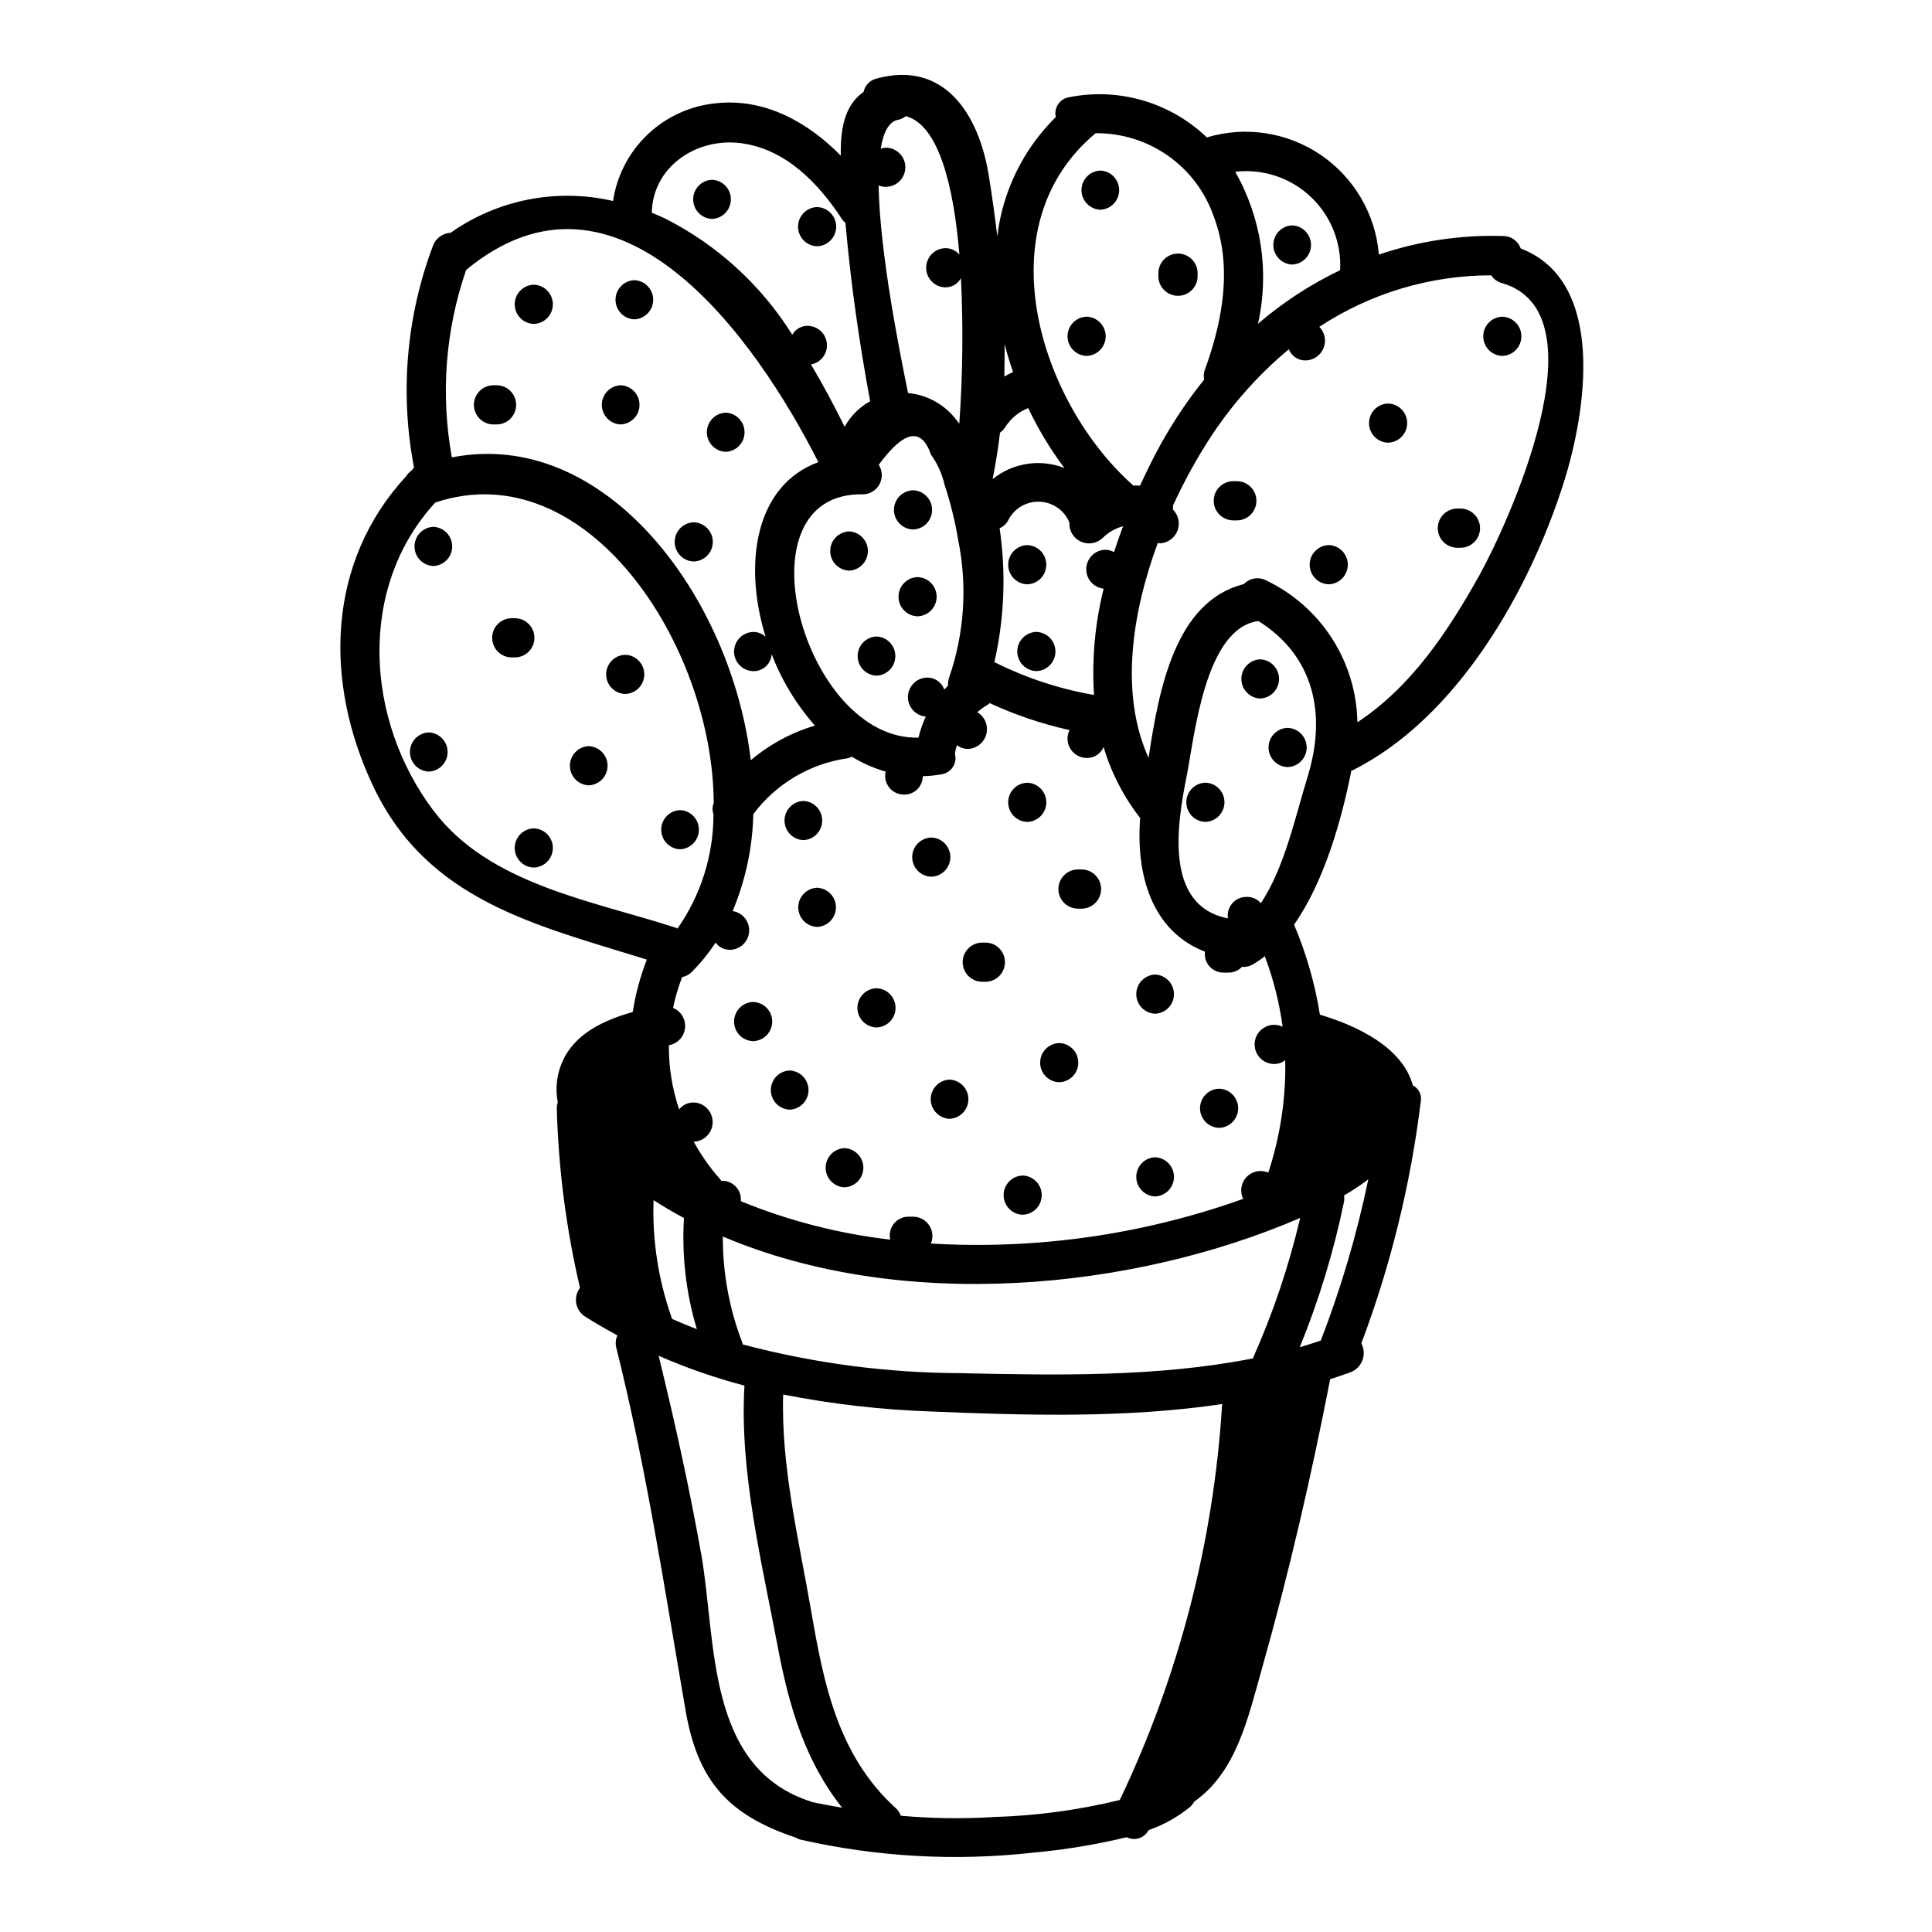<?xml version="1.0" encoding="UTF-8"?>
<!-- Uploaded to: SVG Repo, www.svgrepo.com, Generator: SVG Repo Mixer Tools -->
<svg fill="#000000" width="800px" height="800px" version="1.1" viewBox="144 144 512 512" xmlns="http://www.w3.org/2000/svg">
 <g>
  <path d="m315.42 398.3c-1.75 4.477-3.004 9.133-3.731 13.883-7.66 2.199-15.406 5.668-18.727 13.336h-0.004c-1.43 3.336-1.832 7.023-1.152 10.59-0.156 0.469-0.242 0.957-0.258 1.449 0.43 16.082 2.492 32.074 6.156 47.738-0.891 1.16-1.254 2.641-1.004 4.082 0.254 1.441 1.102 2.711 2.332 3.5 2.816 1.824 5.695 3.441 8.586 5.023-0.465 1.012-0.57 2.148-0.301 3.227 7.988 31.91 12.789 63.918 18.387 96.266 3.266 18.895 11.574 27.691 29.172 33.582v0.004c0.367 0.227 0.766 0.406 1.184 0.527 20.176 4.586 40.98 5.766 61.547 3.484 8.418-0.762 16.766-2.137 24.984-4.109 2.109 1.074 4.691 0.242 5.773-1.863 4.004-1.398 7.734-3.484 11.023-6.164 0.438-0.395 0.797-0.867 1.07-1.391 11.207-7.871 14.23-22.043 17.973-35.273 7.152-25.305 13.059-50.895 18.082-76.695 1.797-0.582 3.594-1.18 5.371-1.828 1.465-0.555 2.617-1.711 3.172-3.176 0.551-1.465 0.449-3.098-0.285-4.481 7.777-20.664 13.062-42.18 15.746-64.098 0.34-1.734-0.523-3.484-2.106-4.273-2.68-10.066-14.797-15.836-24.621-18.742-1.309-8.203-3.609-16.211-6.848-23.859 8.074-11.512 12.652-28.023 15.188-40.84 0.145-0.059 0.281-0.043 0.426-0.113 27.719-13.906 46.84-47.684 55.859-76.219 5.871-18.559 11.453-53.23-11.414-62.031v0.004c-0.68-1.969-2.535-3.289-4.617-3.289-11.191-0.352-22.359 1.312-32.965 4.918-0.879-10.672-6.535-20.375-15.387-26.406-8.848-6.027-19.949-7.734-30.203-4.644-9.68-9.281-23.27-13.262-36.426-10.672-1.203 0.172-2.277 0.84-2.965 1.84-0.684 1.004-0.918 2.246-0.641 3.43-8.609 8.477-14.078 19.629-15.508 31.625-0.652-5.512-1.41-10.98-2.281-16.309-2.621-15.949-11.664-30.426-29.719-25.512-1.734 0.418-3.074 1.797-3.441 3.543-5.164 3.644-6.137 10.016-6.031 16.879-8.805-8.926-20.176-15.301-33.148-13.871-6.769 0.672-13.121 3.586-18.051 8.277-4.93 4.688-8.152 10.891-9.16 17.617-14.891-3.457-30.551-0.391-43.039 8.422-2.121 0.105-3.973 1.477-4.691 3.477-7.066 18.758-8.793 39.105-5 58.785-0.254 0.25-0.477 0.523-0.723 0.789-0.539 0.387-0.992 0.879-1.344 1.441-21.039 22.758-21.922 54.402-8.766 82.168 14.41 30.402 42.996 36.742 72.523 45.953zm9.84 68.488c-0.609 9.938 0.543 19.906 3.406 29.445-2.219-0.855-4.43-1.758-6.617-2.731-0.027-0.094 0-0.172-0.039-0.273-3.543-9.996-5.176-20.566-4.812-31.164 2.621 1.664 5.301 3.273 8.055 4.719zm33.93 154.78c-0.066-0.023-0.102-0.074-0.176-0.098-28.031-8.887-25.109-42.629-29.184-65.605-3.148-17.664-7.012-35.156-11.289-52.574h-0.004c7.367 3.223 14.977 5.867 22.754 7.906-1.363 22.828 4.625 46.945 8.801 69.133 3.004 15.973 7.344 30.516 17.09 42.73-2.672-0.477-5.332-0.922-8-1.5zm108.67-105.15c-2.262 36.277-11.461 71.789-27.102 104.6-10.879 2.66-22.004 4.168-33.195 4.5-8.273 0.527-16.578 0.414-24.836-0.332-0.273-0.777-0.734-1.469-1.344-2.016-15.352-13.984-19.074-32.891-22.434-52.348-3.231-18.707-8.004-38.18-7.398-57.254l-0.004-0.004c12.824 2.519 25.828 4.016 38.887 4.484 25.375 1.059 51.957 1.84 77.539-1.969-0.035 0.121-0.105 0.211-0.113 0.34zm32.336-55.617c2.227-1.285 4.371-2.707 6.418-4.262-3.019 14.562-7.234 28.852-12.594 42.723-1.855 0.602-3.699 1.238-5.574 1.762 5.086-12.457 9.012-25.355 11.727-38.531 0.098-0.559 0.105-1.129 0.023-1.691zm-11.637 5.969c-3 12.773-7.199 25.238-12.547 37.223-25.242 4.969-51.668 4.481-77.27 3.914v-0.004c-19.559-0.047-39.035-2.609-57.941-7.621-0.047-0.156 0-0.289-0.074-0.449-3.457-8.98-5.211-18.523-5.172-28.145 47.496 20.184 108.57 14.262 153-4.918zm1.887-116.62c-2.957 9.391-5.945 23.762-12.312 33.195-0.945-1.094-2.336-1.703-3.777-1.652-1.453-0.02-2.84 0.602-3.793 1.695-0.949 1.098-1.371 2.559-1.145 3.992-17.219-3.383-13.363-25.516-10.914-37.867 2.066-10.41 4.824-39.094 18.992-40.934 14.758 9.262 18.219 24.789 12.934 41.57zm48.754-133.19c0.633 0.996 1.617 1.723 2.754 2.035 27.738 7.894 1.059 64.945-5.902 77.453-8.363 15-18.047 29.539-32.328 38.965v0.004c-0.133-7.879-2.453-15.562-6.707-22.191-4.25-6.633-10.262-11.949-17.363-15.359-1.992-1.094-4.473-0.711-6.043 0.934-18.105 4.527-22.488 27.707-25.227 46.051-7.633-16.848-4.492-38.18 2.441-56.961 0.188 0 0.324 0.102 0.523 0.102 2.094-0.074 3.941-1.391 4.695-3.344 0.758-1.949 0.277-4.168-1.219-5.633 0.043-0.336 0.051-0.68 0.031-1.023 2.398-5.25 5.117-10.352 8.141-15.27 6.035-9.898 13.656-18.734 22.555-26.168 0.723 1.852 2.539 3.043 4.523 2.969 2.078-0.07 3.918-1.363 4.688-3.293 0.773-1.93 0.332-4.133-1.125-5.617 13.527-8.902 29.367-13.648 45.562-13.652zm-40.051-1.355c-7.848 3.754-15.164 8.527-21.762 14.195 3.059-13.711 0.906-28.066-6.035-40.277 7.297-0.855 14.598 1.555 19.957 6.582s8.227 12.16 7.84 19.5zm-64.793-36.301c6.84-0.066 13.531 2.008 19.133 5.934 5.602 3.922 9.832 9.504 12.105 15.957 5.117 13.383 2.434 27.816-2.297 40.824h-0.004c-0.309 0.824-0.371 1.719-0.184 2.582-5 6.223-9.375 12.926-13.055 20.012-1.359 2.613-2.66 5.332-3.938 8.094-0.594-0.035-1.18-0.051-1.777-0.039-24.758-21.895-39.637-68.672-9.984-93.363zm2.121 120.7c-2.301 9.199-3.16 18.699-2.551 28.164-9.18-1.586-18.078-4.519-26.402-8.703 2.652-11.637 3.121-23.664 1.387-35.469 0.938-0.41 1.719-1.117 2.219-2.012 1.531-3.164 4.777-5.133 8.289-5.031 3.516 0.102 6.641 2.262 7.984 5.508-0.137 2.133 1.043 4.133 2.977 5.047 1.934 0.914 4.227 0.555 5.793-0.902 1.504-1.516 3.387-2.606 5.453-3.148-0.855 2.262-1.652 4.547-2.394 6.856h0.004c-0.746-0.406-1.578-0.617-2.426-0.617-2.703 0.121-4.856 2.301-4.941 5-0.086 2.703 1.922 5.016 4.609 5.309zm-26.246-64.84c0.641 2.508 1.391 4.988 2.246 7.438h0.004c-0.797 0.348-1.57 0.742-2.32 1.18 0.07-2.859 0.07-5.734 0.07-8.617zm-1.199 23.484c0.527-0.379 0.977-0.848 1.332-1.391 1.445-2.309 3.586-4.098 6.117-5.117 2.656 5.602 5.871 10.922 9.586 15.883-3.148-1.227-6.562-1.602-9.902-1.082-3.34 0.516-6.481 1.906-9.109 4.031 0.816-4.043 1.465-8.164 1.961-12.324zm-6.027 74.098c0.895-0.781 1.863-1.477 2.887-2.078 0.168-0.094 0.238-0.23 0.395-0.336v0.004c6.769 3.137 13.859 5.531 21.148 7.141-0.785 1.578-0.699 3.445 0.219 4.949 0.922 1.5 2.551 2.426 4.316 2.441 1.961 0.07 3.762-1.098 4.492-2.922 2.019 6.832 5.309 13.223 9.695 18.836-1.18 15.148 3.148 30.02 17.172 35.426v-0.004c-0.184 1.418 0.258 2.844 1.211 3.91 0.953 1.066 2.32 1.664 3.75 1.637h1.207c1.367 0.039 2.684-0.512 3.613-1.512 0.992 0.09 1.988-0.125 2.856-0.621 1.125-0.656 2.199-1.395 3.223-2.199 2.269 6.027 3.852 12.297 4.723 18.68-1.422-0.68-3.074-0.676-4.492 0.008-1.422 0.684-2.453 1.973-2.805 3.508-0.355 1.539 0.008 3.148 0.984 4.387 0.977 1.234 2.461 1.961 4.039 1.973 1.074 0.004 2.121-0.359 2.965-1.023 0.195 10.117-1.324 20.195-4.496 29.809-0.664-0.285-1.379-0.43-2.102-0.426-1.762 0.016-3.391 0.934-4.312 2.434s-1.008 3.367-0.23 4.945c-26.516 9.473-54.668 13.5-82.773 11.844 0.668-1.578 0.508-3.387-0.438-4.82-0.941-1.43-2.543-2.293-4.254-2.301h-1.211c-1.52-0.012-2.961 0.672-3.91 1.859-0.949 1.184-1.305 2.738-0.961 4.219-13.594-1.57-26.91-4.992-39.574-10.172v-0.395 0.004c0.031-1.375-0.512-2.699-1.504-3.652-0.988-0.953-2.332-1.445-3.703-1.363-0.086-0.105-0.105-0.227-0.203-0.336-2.746-3.062-5.121-6.434-7.086-10.043h0.027c2.789-0.109 4.992-2.402 4.992-5.191 0-2.793-2.203-5.086-4.992-5.191-1.516-0.051-2.965 0.637-3.887 1.844-1.859-5.477-2.777-11.234-2.723-17.02 2.273-0.387 4.019-2.234 4.277-4.527 0.254-2.293-1.035-4.481-3.168-5.363 0.574-2.781 1.375-5.512 2.398-8.164 0.953-0.18 1.828-0.641 2.519-1.32 2.375-2.383 4.5-5.004 6.344-7.82 0.914 1.246 2.391 1.961 3.938 1.906 2.66-0.098 4.809-2.207 4.961-4.863 0.152-2.66-1.742-5-4.375-5.402 3.422-8.141 5.281-16.852 5.477-25.68 6.047-8.09 15.074-13.426 25.074-14.828 0.367-0.09 0.719-0.219 1.055-0.395 2.789 1.719 5.797 3.043 8.945 3.938-0.348 1.48 0 3.043 0.949 4.231 0.949 1.191 2.394 1.875 3.918 1.863 1.309 0.031 2.574-0.469 3.512-1.383 0.934-0.918 1.457-2.176 1.449-3.484 1.652-0.043 3.301-0.207 4.926-0.496 1.25-0.168 2.367-0.875 3.055-1.934 0.688-1.059 0.879-2.363 0.523-3.574 0-0.086 0.051-0.16 0.062-0.246v-0.004c0.121-0.668 0.285-1.324 0.496-1.969 0.836 0.648 1.867 0.996 2.926 0.992 2.316-0.086 4.297-1.688 4.871-3.934s-0.398-4.602-2.391-5.793zm-24.309-149.61c-0.441 0.027-0.879 0.117-1.301 0.262 0.703-4.297 2.125-7.144 4.562-7.641v0.004c0.777-0.152 1.508-0.492 2.125-0.984 8.66 2.363 12.648 18.371 14.168 36.711-0.934-1.137-2.348-1.77-3.816-1.719-2.789 0.109-4.992 2.402-4.992 5.191 0 2.793 2.203 5.086 4.992 5.191 1.762 0.059 3.406-0.891 4.231-2.449 0.617 12.867 0.469 25.762-0.438 38.609-0.418-0.543-0.789-1.113-1.246-1.629-3.082-3.727-7.519-6.074-12.332-6.519-2.078-10.188-7.516-37-7.805-55v-0.004c1.441 0.566 3.062 0.457 4.414-0.293 1.355-0.754 2.305-2.074 2.586-3.598 0.281-1.523-0.133-3.09-1.129-4.277s-2.469-1.867-4.019-1.855zm-1.82 84.043c6.691-9.113 11.32-10.062 13.852-2.672l0.004-0.004c1.688 2.34 2.894 4.996 3.543 7.805 1.586 4.801 2.801 9.715 3.637 14.703 2.492 12.156 1.676 24.762-2.363 36.496-0.258 0.695-0.359 1.438-0.301 2.18-0.359 0.344-0.668 0.719-1.008 1.078-0.672-1.977-2.562-3.277-4.652-3.195-2.731 0.105-4.906 2.32-4.973 5.051-0.062 2.734 2.008 5.047 4.731 5.285-0.832 1.789-1.48 3.656-1.941 5.574-30.48 0.812-48.414-65.066-14.781-64.48l0.004 0.004c1.848-0.008 3.551-1.023 4.438-2.648 0.883-1.625 0.812-3.602-0.184-5.16zm-36.457-85.223c11.766 1.547 20.469 10.559 26.656 20.027v-0.004c0.273 0.414 0.605 0.793 0.98 1.117 1.395 15.855 3.625 31.598 6.551 47.23l-0.004 0.004c-2.844 1.57-5.188 3.914-6.762 6.758-2.754-5.547-5.707-11.098-8.918-16.5 2.598-0.477 4.418-2.836 4.215-5.473-0.203-2.633-2.359-4.688-5-4.762-1.723-0.051-3.332 0.859-4.172 2.363-8.223-13.16-19.891-23.82-33.738-30.824-1.156-0.543-2.32-1.039-3.496-1.508 0.219-12.133 11.797-20.008 23.688-18.43zm-72.883 33.578c40.289-33.324 76.625 17.93 93.336 50.941-16.809 6.16-19.949 26.98-13.977 46.285v-0.004c-0.895-0.84-2.082-1.301-3.309-1.281-2.812 0.078-5.051 2.379-5.051 5.195 0 2.812 2.238 5.117 5.051 5.191 2.59 0.074 4.762-1.926 4.906-4.508 2.664 6.949 6.551 13.367 11.48 18.941-6.242 1.844-12.035 4.969-17.004 9.176-5.117-43.199-38.461-88.25-79.219-80.254-3.027-16.613-1.723-33.723 3.785-49.684zm-8.176 61.641c40.148-13.383 73.602 37.785 73.781 79.656-0.383 0.941-0.402 1.992-0.059 2.949 0 10.84-3.332 21.422-9.543 30.305-0.129-0.055-0.207-0.148-0.348-0.195-22.277-7.242-49.5-11.449-64.289-31.031-18.094-23.953-20.281-59.109 0.457-81.684z"/>
  <path d="m285.46 229.84c2.812-0.078 5.051-2.379 5.051-5.191 0-2.816-2.238-5.117-5.051-5.195-2.812 0.078-5.055 2.379-5.055 5.195 0 2.812 2.242 5.113 5.055 5.191z"/>
  <path d="m312.11 228.63c2.789-0.109 4.996-2.402 4.996-5.191 0-2.793-2.207-5.082-4.996-5.191-2.785 0.109-4.992 2.398-4.992 5.191 0 2.789 2.207 5.082 4.992 5.191z"/>
  <path d="m308.48 256.48c2.789-0.109 4.996-2.402 4.996-5.191 0-2.793-2.207-5.082-4.996-5.191-2.785 0.109-4.992 2.398-4.992 5.191 0 2.789 2.207 5.082 4.992 5.191z"/>
  <path d="m336.32 263.74c2.789-0.109 4.996-2.402 4.996-5.191 0-2.793-2.207-5.082-4.996-5.191-2.789 0.109-4.992 2.398-4.992 5.191 0 2.789 2.203 5.082 4.992 5.191z"/>
  <path d="m327.85 292.8c2.812-0.078 5.051-2.379 5.051-5.191 0-2.816-2.238-5.117-5.051-5.195-2.812 0.078-5.051 2.379-5.051 5.195 0 2.812 2.238 5.113 5.051 5.191z"/>
  <path d="m274.58 256.48h1.211c2.789-0.109 4.992-2.402 4.992-5.191 0-2.793-2.203-5.082-4.992-5.191h-1.211c-2.789 0.109-4.992 2.398-4.992 5.191 0 2.789 2.203 5.082 4.992 5.191z"/>
  <path d="m300.02 352.12c2.789-0.109 4.992-2.402 4.992-5.191 0-2.793-2.203-5.082-4.992-5.191-2.789 0.109-4.992 2.398-4.992 5.191 0 2.789 2.203 5.082 4.992 5.191z"/>
  <path d="m279.42 318.22h1.215c2.785-0.105 4.992-2.398 4.992-5.191 0-2.789-2.207-5.082-4.992-5.191h-1.215c-2.789 0.109-4.992 2.402-4.992 5.191 0 2.793 2.203 5.086 4.992 5.191z"/>
  <path d="m257.63 338.1c-2.789 0.109-4.992 2.398-4.992 5.191 0 2.789 2.203 5.082 4.992 5.191 2.789-0.109 4.992-2.402 4.992-5.191 0-2.793-2.203-5.082-4.992-5.191z"/>
  <path d="m258.84 294c2.789-0.105 4.996-2.398 4.996-5.191 0-2.789-2.207-5.082-4.996-5.191-2.789 0.109-4.992 2.402-4.992 5.191 0 2.793 2.203 5.086 4.992 5.191z"/>
  <path d="m309.69 327.91c2.812-0.078 5.051-2.379 5.051-5.191 0-2.816-2.238-5.117-5.051-5.195-2.812 0.078-5.055 2.379-5.055 5.195 0 2.812 2.242 5.113 5.055 5.191z"/>
  <path d="m324.22 369.07c2.789-0.109 4.992-2.402 4.992-5.191 0-2.793-2.203-5.086-4.992-5.191-2.789 0.105-4.992 2.398-4.992 5.191 0 2.789 2.203 5.082 4.992 5.191z"/>
  <path d="m285.46 373.91c2.812-0.078 5.051-2.379 5.051-5.191 0-2.816-2.238-5.117-5.051-5.195-2.812 0.078-5.055 2.379-5.055 5.195 0 2.812 2.242 5.113 5.055 5.191z"/>
  <path d="m356.9 366.64c2.789-0.109 4.992-2.402 4.992-5.191s-2.203-5.082-4.992-5.191c-2.789 0.109-4.992 2.402-4.992 5.191s2.203 5.082 4.992 5.191z"/>
  <path d="m360.54 379.26c-2.789 0.109-4.992 2.402-4.992 5.195 0 2.789 2.203 5.082 4.992 5.191 2.789-0.109 4.996-2.402 4.996-5.191 0-2.793-2.207-5.086-4.996-5.195z"/>
  <path d="m376.28 405.9c-2.812 0.078-5.055 2.379-5.055 5.195 0 2.812 2.242 5.113 5.055 5.191 2.812-0.078 5.051-2.379 5.051-5.191 0-2.816-2.238-5.117-5.051-5.195z"/>
  <path d="m395.64 430.11c-2.789 0.109-4.992 2.402-4.992 5.191 0 2.789 2.203 5.082 4.992 5.191 2.789-0.109 4.992-2.402 4.992-5.191 0-2.789-2.203-5.082-4.992-5.191z"/>
  <path d="m415.02 455.53c-2.812 0.078-5.055 2.379-5.055 5.195 0 2.812 2.242 5.113 5.055 5.191 2.812-0.078 5.051-2.379 5.051-5.191 0-2.816-2.238-5.117-5.051-5.195z"/>
  <path d="m343.59 409.53c-2.812 0.078-5.051 2.379-5.051 5.195 0 2.812 2.238 5.113 5.051 5.191 2.812-0.078 5.055-2.379 5.055-5.191 0-2.816-2.242-5.117-5.055-5.195z"/>
  <path d="m353.27 427.69c-2.789 0.109-4.992 2.402-4.992 5.191 0 2.793 2.203 5.086 4.992 5.191 2.789-0.105 4.992-2.398 4.992-5.191 0-2.789-2.203-5.082-4.992-5.191z"/>
  <path d="m367.8 448.27c-2.789 0.109-4.992 2.402-4.992 5.191 0 2.793 2.203 5.082 4.992 5.191 2.789-0.109 4.996-2.398 4.996-5.191 0-2.789-2.207-5.082-4.996-5.191z"/>
  <path d="m390.8 365.95c-2.812 0.078-5.055 2.379-5.055 5.191 0 2.816 2.242 5.117 5.055 5.195 2.812-0.078 5.051-2.379 5.051-5.195 0-2.812-2.238-5.113-5.051-5.191z"/>
  <path d="m404.12 404.18h1.211c2.789-0.109 4.992-2.402 4.992-5.191 0-2.793-2.203-5.086-4.992-5.191h-1.211c-2.789 0.105-4.996 2.398-4.996 5.191 0 2.789 2.207 5.082 4.996 5.191z"/>
  <path d="m424.7 420.42c-2.812 0.078-5.051 2.379-5.051 5.195 0 2.812 2.238 5.113 5.051 5.191 2.812-0.078 5.055-2.379 5.055-5.191 0-2.816-2.242-5.117-5.055-5.195z"/>
  <path d="m450.12 461.07c2.789-0.109 4.992-2.402 4.992-5.191 0-2.793-2.203-5.082-4.992-5.191-2.789 0.109-4.996 2.398-4.996 5.191 0 2.789 2.207 5.082 4.996 5.191z"/>
  <path d="m416.23 361.82c2.812-0.078 5.051-2.383 5.051-5.195s-2.238-5.117-5.051-5.191c-2.812 0.074-5.051 2.379-5.051 5.191s2.238 5.117 5.051 5.195z"/>
  <path d="m429.54 384.8h1.211c2.812-0.078 5.055-2.379 5.055-5.191 0-2.816-2.242-5.117-5.055-5.195h-1.211c-2.812 0.078-5.055 2.379-5.055 5.195 0 2.812 2.242 5.113 5.055 5.191z"/>
  <path d="m450.12 412.65c2.789-0.109 4.992-2.402 4.992-5.191 0-2.789-2.203-5.082-4.992-5.191-2.789 0.109-4.996 2.402-4.996 5.191 0 2.789 2.207 5.082 4.996 5.191z"/>
  <path d="m467.07 442.9c2.812-0.078 5.055-2.383 5.055-5.195s-2.242-5.117-5.055-5.191c-2.812 0.074-5.051 2.379-5.051 5.191s2.238 5.117 5.051 5.195z"/>
  <path d="m477.97 318.73c-2.789 0.109-4.996 2.402-4.996 5.191 0 2.793 2.207 5.086 4.996 5.191 2.785-0.105 4.992-2.398 4.992-5.191 0-2.789-2.207-5.082-4.992-5.191z"/>
  <path d="m485.23 347.28c2.812-0.078 5.051-2.383 5.051-5.195s-2.238-5.117-5.051-5.195c-2.812 0.078-5.055 2.383-5.055 5.195s2.242 5.117 5.055 5.195z"/>
  <path d="m463.44 351.42c-2.812 0.074-5.051 2.379-5.051 5.191s2.238 5.117 5.051 5.195c2.812-0.078 5.055-2.383 5.055-5.195s-2.242-5.117-5.055-5.191z"/>
  <path d="m385.96 284.32c2.812-0.078 5.055-2.383 5.055-5.195s-2.242-5.117-5.055-5.191c-2.812 0.074-5.051 2.379-5.051 5.191s2.238 5.117 5.051 5.195z"/>
  <path d="m369.01 295.22c2.789-0.109 4.992-2.402 4.992-5.191 0-2.793-2.203-5.086-4.992-5.191-2.789 0.105-4.996 2.398-4.996 5.191 0 2.789 2.207 5.082 4.996 5.191z"/>
  <path d="m376.28 323.06c2.789-0.109 4.992-2.402 4.992-5.191 0-2.793-2.203-5.086-4.992-5.191-2.789 0.105-4.996 2.398-4.996 5.191 0 2.789 2.207 5.082 4.996 5.191z"/>
  <path d="m387.17 296.94c-2.812 0.078-5.055 2.379-5.055 5.195 0 2.812 2.242 5.113 5.055 5.191 2.812-0.078 5.051-2.379 5.051-5.191 0-2.816-2.238-5.117-5.051-5.195z"/>
  <path d="m416.23 288.46c-2.812 0.078-5.051 2.379-5.051 5.191 0 2.816 2.238 5.117 5.051 5.195 2.812-0.078 5.051-2.379 5.051-5.195 0-2.812-2.238-5.113-5.051-5.191z"/>
  <path d="m418.65 311.46c-2.812 0.078-5.055 2.379-5.055 5.195 0 2.812 2.242 5.117 5.055 5.191 2.812-0.074 5.051-2.379 5.051-5.191 0-2.816-2.238-5.117-5.051-5.195z"/>
  <path d="m471.91 271.52h-1.211c-2.812 0.078-5.051 2.379-5.051 5.191 0 2.816 2.238 5.117 5.051 5.195h1.211c2.812-0.078 5.051-2.379 5.051-5.195 0-2.812-2.238-5.113-5.051-5.191z"/>
  <path d="m511.86 261.32c2.812-0.078 5.055-2.379 5.055-5.191 0-2.816-2.242-5.117-5.055-5.195-2.812 0.078-5.051 2.379-5.051 5.195 0 2.812 2.238 5.113 5.051 5.191z"/>
  <path d="m542.13 238.32c2.812-0.078 5.051-2.383 5.051-5.195s-2.238-5.117-5.051-5.191c-2.812 0.074-5.055 2.379-5.055 5.191s2.242 5.117 5.055 5.195z"/>
  <path d="m530.02 289.16h1.215c2.789-0.109 4.992-2.402 4.992-5.191 0-2.789-2.203-5.082-4.992-5.191h-1.215c-2.789 0.109-4.992 2.402-4.992 5.191 0 2.789 2.203 5.082 4.992 5.191z"/>
  <path d="m496.13 298.84c2.812-0.078 5.051-2.379 5.051-5.195 0-2.812-2.238-5.113-5.051-5.191-2.812 0.078-5.055 2.379-5.055 5.191 0 2.816 2.242 5.117 5.055 5.195z"/>
  <path d="m435.6 189.2c-2.789 0.105-4.996 2.398-4.996 5.191 0 2.789 2.207 5.082 4.996 5.191 2.785-0.109 4.992-2.402 4.992-5.191 0-2.793-2.207-5.086-4.992-5.191z"/>
  <path d="m461.37 217.39v-1.199c-0.105-2.789-2.398-4.992-5.191-4.992-2.789 0-5.082 2.203-5.191 4.992v1.211c0.113 2.789 2.406 4.992 5.199 4.988 2.789-0.004 5.078-2.211 5.184-5z"/>
  <path d="m431.96 227.93c-2.812 0.074-5.051 2.379-5.051 5.191s2.238 5.117 5.051 5.195c2.816-0.078 5.055-2.383 5.055-5.195s-2.238-5.117-5.055-5.191z"/>
  <path d="m486.44 214.11c2.789-0.109 4.992-2.402 4.992-5.191 0-2.793-2.203-5.086-4.992-5.191-2.789 0.105-4.992 2.398-4.992 5.191 0 2.789 2.203 5.082 4.992 5.191z"/>
  <path d="m332.69 202.02c2.789-0.105 4.996-2.398 4.996-5.191 0-2.789-2.207-5.082-4.996-5.191-2.789 0.109-4.992 2.402-4.992 5.191 0 2.793 2.203 5.086 4.992 5.191z"/>
  <path d="m360.54 209.26c2.812-0.074 5.055-2.379 5.055-5.191s-2.242-5.117-5.055-5.195c-2.812 0.078-5.051 2.383-5.051 5.195s2.238 5.117 5.051 5.191z"/>
 </g>
</svg>